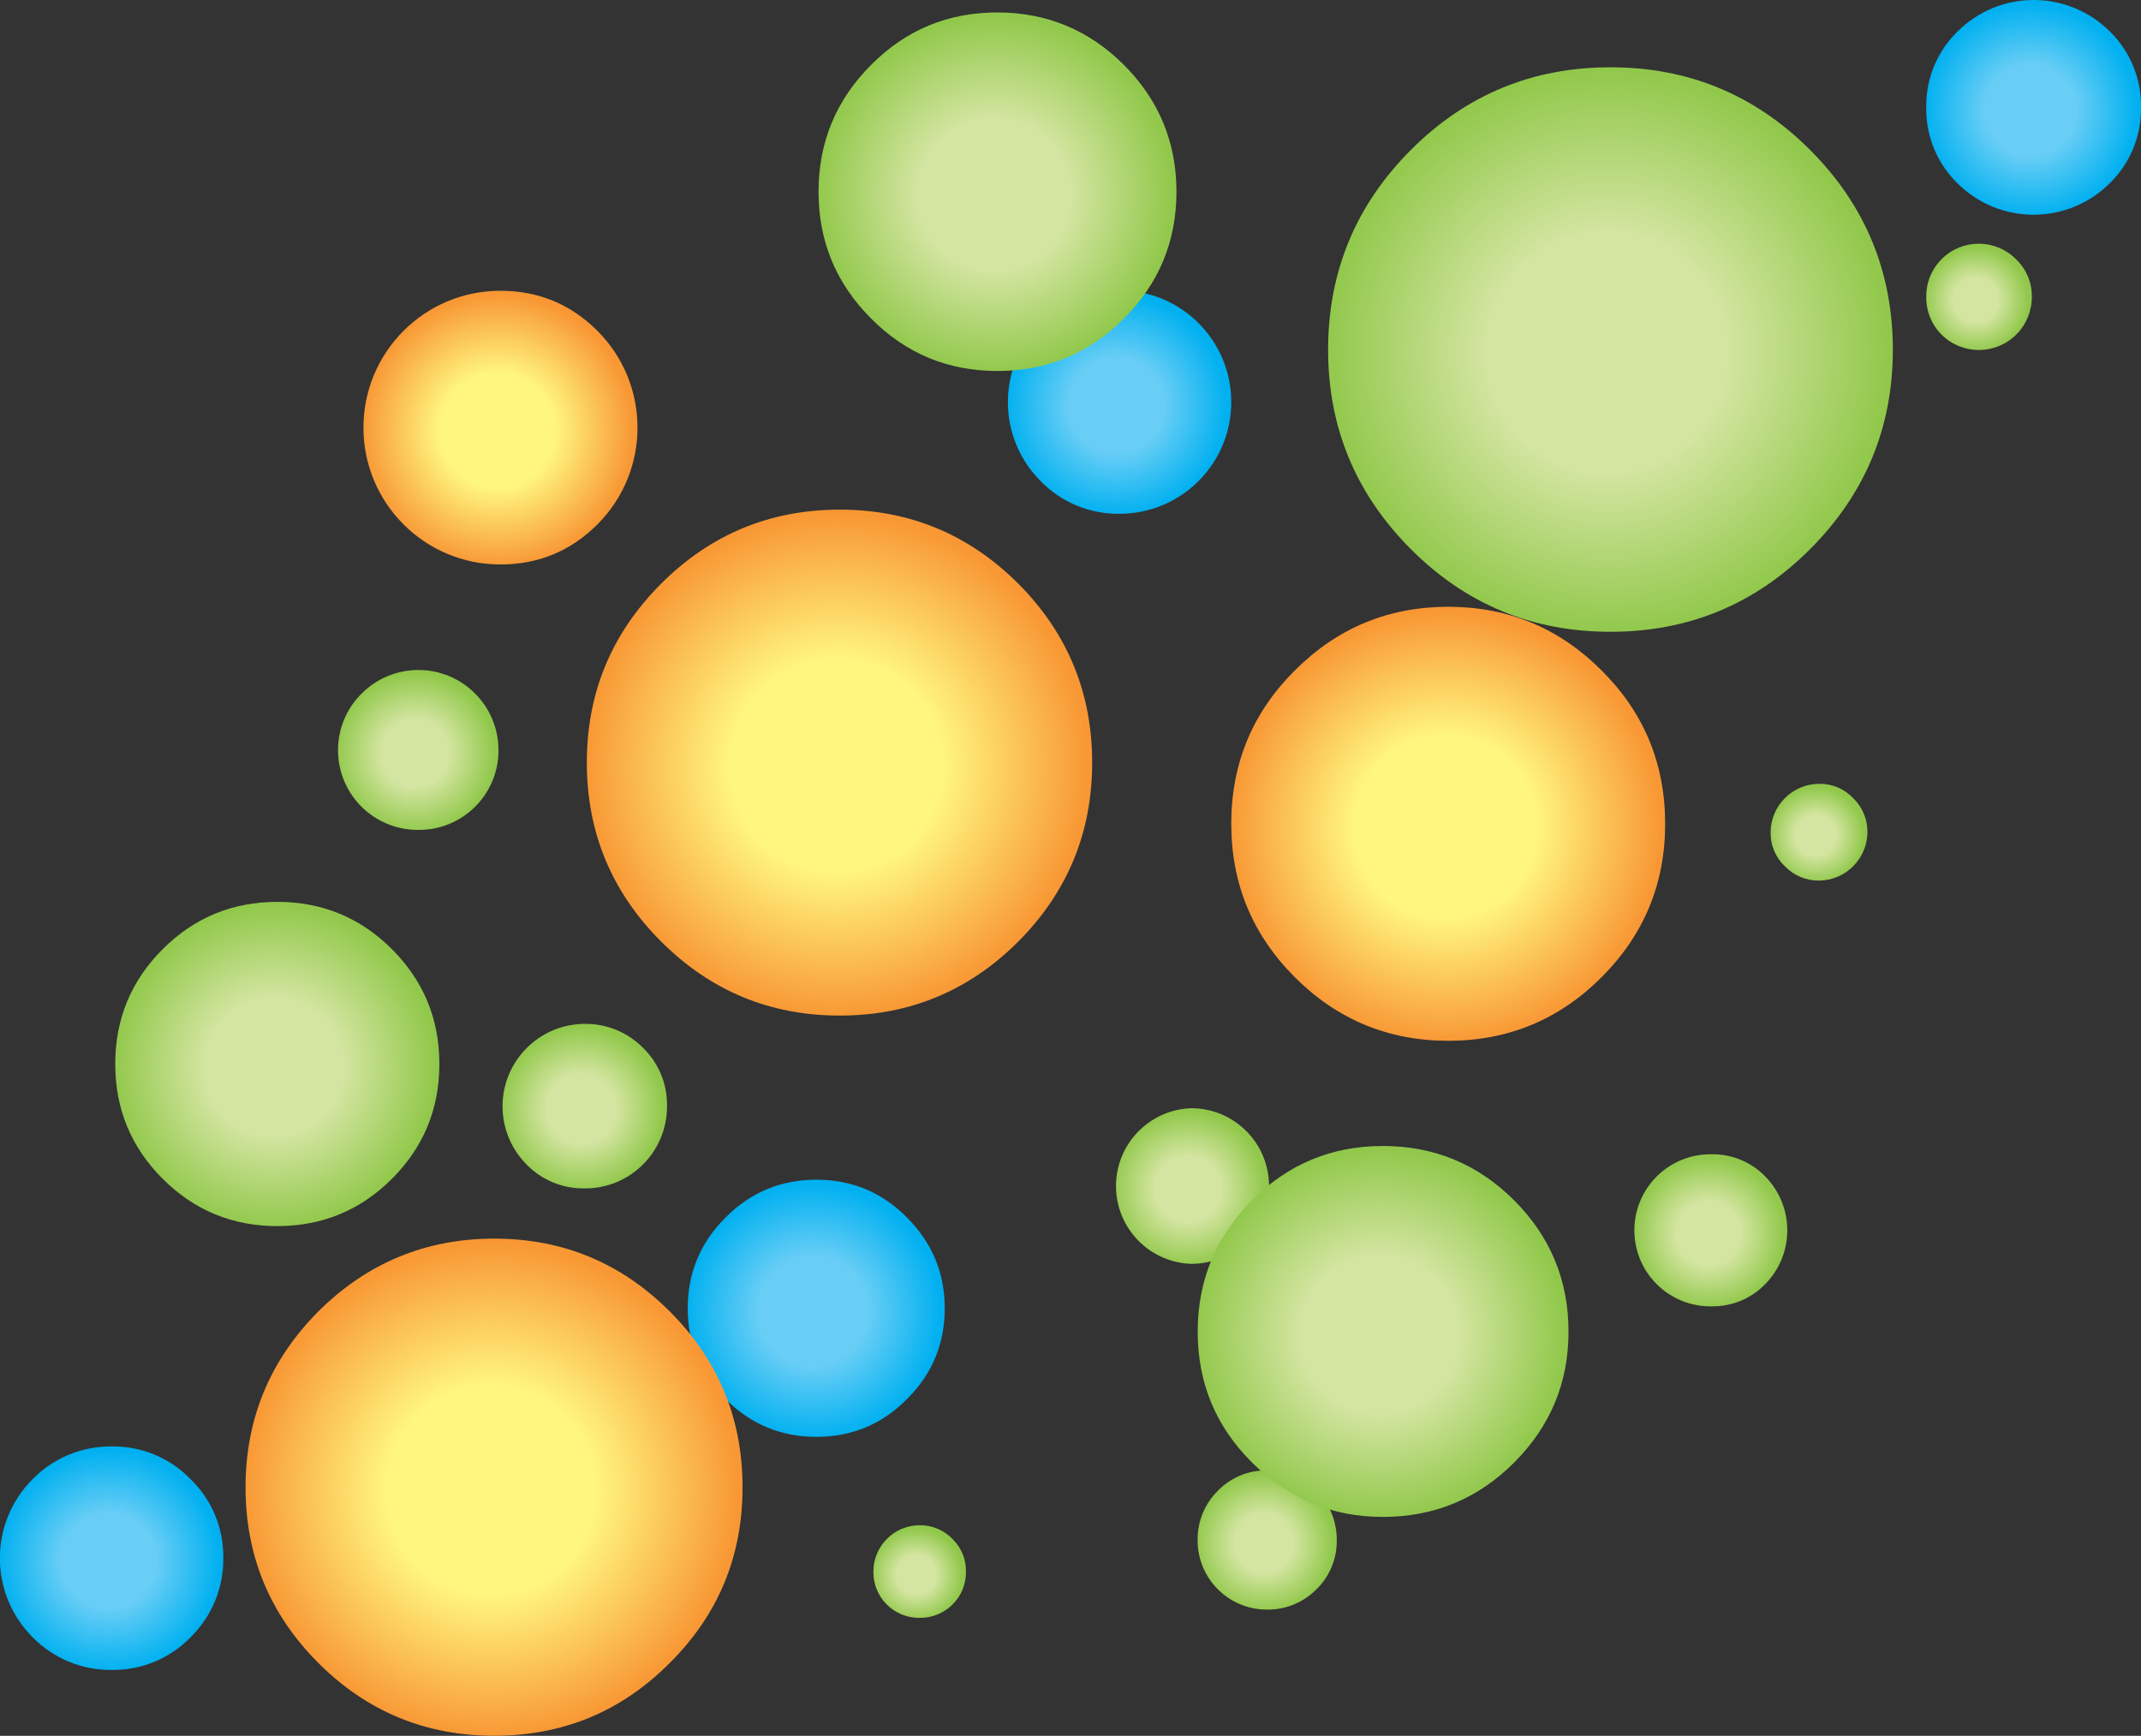 <?xml version="1.0" encoding="iso-8859-1"?>
<!-- Generator: Adobe Illustrator 20.1.0, SVG Export Plug-In . SVG Version: 6.00 Build 0)  -->
<svg version="1.0" id="Layer_1" xmlns="http://www.w3.org/2000/svg" xmlns:xlink="http://www.w3.org/1999/xlink" x="0px" y="0px"
	 viewBox="0 0 949.21 769.54" enable-background="new 0 0 949.21 769.54" xml:space="preserve">
<rect x="0" y="0" width="949.21" height="769.54" fill="#333333" stroke="none"/>
<title>colorful_0015</title>
<radialGradient id="SVGID_1_" cx="448.258" cy="457.255" r="30.64" gradientTransform="matrix(4.08 0 0 -4.09 -1116.35 2026.49)" gradientUnits="userSpaceOnUse">
	<stop  offset="0.42" style="stop-color:#D4E5A1"/>
	<stop  offset="1" style="stop-color:#91C84B"/>
</radialGradient>
<path fill="url(#SVGID_1_)" d="M714,29.83c-34.58,0-64.057,12.19-88.43,36.57c-24.507,24.513-36.76,54.067-36.76,88.66
	c0,34.453,12.253,63.94,36.76,88.46c24.373,24.38,53.85,36.57,88.43,36.57s64.057-12.19,88.43-36.57
	c24.507-24.513,36.76-54,36.76-88.46c0-34.593-12.253-64.147-36.76-88.66C778.023,42.02,748.547,29.83,714,29.83z"/>
<radialGradient id="SVGID_2_" cx="448.258" cy="457.225" r="12.11" gradientTransform="matrix(4.08 0 0 -4.09 -1333.84 2049.78)" gradientUnits="userSpaceOnUse">
	<stop  offset="0.42" style="stop-color:#69CEF6"/>
	<stop  offset="1" style="stop-color:#00B0F0"/>
</radialGradient>
<path fill="url(#SVGID_2_)" d="M545.88,178.34c0.04-27.349-22.099-49.552-49.448-49.592c-27.349-0.04-49.552,22.099-49.592,49.448
	c-0.019,13.151,5.194,25.77,14.49,35.074c9.205,9.478,21.92,14.726,35.13,14.5C523.737,227.72,545.836,205.617,545.88,178.34z"/>
<radialGradient id="SVGID_3_" cx="448.258" cy="457.225" r="12.11" gradientTransform="matrix(4.08 0 0 -4.09 -1780.67 2562.13)" gradientUnits="userSpaceOnUse">
	<stop  offset="0.42" style="stop-color:#69CEF6"/>
	<stop  offset="1" style="stop-color:#00B0F0"/>
</radialGradient>
<path fill="url(#SVGID_3_)" d="M99,690.69c0.196-13.146-5.052-25.787-14.5-34.93c-9.138-9.448-21.777-14.697-34.92-14.5
	c-13.2-0.174-25.895,5.066-35.13,14.5c-19.331,19.357-19.331,50.713,0,70.07c9.235,9.434,21.93,14.674,35.13,14.5
	c13.143,0.197,25.782-5.052,34.92-14.5C93.933,716.591,99.173,703.893,99,690.69z"/>
<radialGradient id="SVGID_4_" cx="448.258" cy="457.225" r="23.55" gradientTransform="matrix(4.08 0 0 -4.09 -1188.23 2236.7)" gradientUnits="userSpaceOnUse">
	<stop  offset="0.42" style="stop-color:#FFF67F"/>
	<stop  offset="1" style="stop-color:#F89734"/>
</radialGradient>
<path fill="url(#SVGID_4_)" d="M574.06,297.23c-18.787,18.667-28.18,41.333-28.18,68c0,26.56,9.393,49.227,28.18,68
	c18.787,18.773,41.453,28.17,68,28.19c26.547,0,49.213-9.397,68-28.19c18.787-18.793,28.18-41.46,28.18-68
	c0-26.667-9.393-49.333-28.18-68C691.28,278.41,668.617,269,642.07,269C615.523,269,592.853,278.41,574.06,297.23z"/>
<radialGradient id="SVGID_5_" cx="448.258" cy="457.225" r="8.45" gradientTransform="matrix(4.08 0 0 -4.09 -1302.19 2397.27)" gradientUnits="userSpaceOnUse">
	<stop  offset="0.42" style="stop-color:#D4E5A1"/>
	<stop  offset="1" style="stop-color:#91C84B"/>
</radialGradient>
<path fill="url(#SVGID_5_)" d="M562.63,525.83c0-19.061-15.449-34.514-34.51-34.52c-19.054,0.649-33.974,16.621-33.326,35.674
	c0.618,18.143,15.182,32.708,33.326,33.326C547.165,560.305,562.608,544.875,562.63,525.83z"/>
<radialGradient id="SVGID_6_" cx="448.228" cy="457.225" r="27.44" gradientTransform="matrix(4.08 0 0 -4.09 -1458.01 2209.53)" gradientUnits="userSpaceOnUse">
	<stop  offset="0.42" style="stop-color:#FFF67F"/>
	<stop  offset="1" style="stop-color:#F89734"/>
</radialGradient>
<path fill="url(#SVGID_6_)" d="M484.21,338.09c0-30.913-10.893-57.333-32.68-79.26c-21.92-21.927-48.333-32.89-79.24-32.89
	s-57.32,10.963-79.24,32.89c-21.92,21.927-32.88,48.347-32.88,79.26s10.96,57.333,32.88,79.26
	c21.92,21.927,48.333,32.89,79.24,32.89s57.32-10.963,79.24-32.89C473.317,395.423,484.21,369.003,484.21,338.09z"/>
<radialGradient id="SVGID_7_" cx="448.278" cy="457.225" r="19.41" gradientTransform="matrix(4.08 0 0 -4.09 -1388.16 1956.42)" gradientUnits="userSpaceOnUse">
	<stop  offset="0.42" style="stop-color:#D4E5A1"/>
	<stop  offset="1" style="stop-color:#91C84B"/>
</radialGradient>
<path fill="url(#SVGID_7_)" d="M386.18,28.8C370.66,44.327,362.9,63.06,362.9,85s7.76,40.667,23.28,56.18
	c15.387,15.527,34.053,23.29,56,23.29s40.667-7.763,56.16-23.29c15.493-15.54,23.24-34.267,23.24-56.18s-7.76-40.647-23.28-56.2
	c-15.533-15.52-34.253-23.28-56.16-23.28S401.58,13.28,386.18,28.8z"/>
<radialGradient id="SVGID_8_" cx="448.258" cy="457.225" r="5.25" gradientTransform="matrix(4.08 0 0 -4.09 -1023.84 2240.38)" gradientUnits="userSpaceOnUse">
	<stop  offset="0.42" style="stop-color:#D4E5A1"/>
	<stop  offset="1" style="stop-color:#91C84B"/>
</radialGradient>
<path fill="url(#SVGID_8_)" d="M827.91,368.94c0.068-5.698-2.223-11.17-6.33-15.12c-3.916-4.15-9.405-6.45-15.11-6.33
	c-11.816,0.082-21.377,9.634-21.47,21.45c-0.12,5.708,2.179,11.2,6.33,15.12c3.947,4.105,9.416,6.396,15.11,6.33
	C818.256,390.308,827.817,380.756,827.91,368.94z"/>
<radialGradient id="SVGID_9_" cx="448.258" cy="457.225" r="5.71" gradientTransform="matrix(4.08 0 0 -4.09 -952.97 2003)" gradientUnits="userSpaceOnUse">
	<stop  offset="0.42" style="stop-color:#D4E5A1"/>
	<stop  offset="1" style="stop-color:#91C84B"/>
</radialGradient>
<path fill="url(#SVGID_9_)" d="M900.81,131.56c0.073-6.242-2.439-12.235-6.94-16.56c-9.019-9.163-23.759-9.28-32.922-0.26
	c-4.502,4.432-7.01,10.503-6.948,16.82c-0.109,6.265,2.322,12.307,6.74,16.75c9.19,9.157,24.063,9.13,33.22-0.059
	C898.374,143.821,900.839,137.814,900.81,131.56z"/>
<radialGradient id="SVGID_10_" cx="448.258" cy="457.225" r="13.95" gradientTransform="matrix(4.08 0 0 -4.09 -1468.42 2451.4)" gradientUnits="userSpaceOnUse">
	<stop  offset="0.42" style="stop-color:#69CEF6"/>
	<stop  offset="1" style="stop-color:#00B0F0"/>
</radialGradient>
<path fill="url(#SVGID_10_)" d="M418.85,580c0-15.66-5.583-29.073-16.75-40.24C391.08,528.587,377.673,523,361.88,523
	c-15.66,0-29.07,5.583-40.23,16.75c-11.16,11.167-16.743,24.583-16.75,40.25c0,15.8,5.583,29.213,16.75,40.24
	c11.16,11.173,24.57,16.76,40.23,16.76c15.793,0,29.203-5.583,40.23-16.75C413.27,609.19,418.85,595.773,418.85,580z"/>
<radialGradient id="SVGID_11_" cx="448.258" cy="457.225" r="8.69" gradientTransform="matrix(4.08 0 0 -4.09 -1644.87 2204.01)" gradientUnits="userSpaceOnUse">
	<stop  offset="0.42" style="stop-color:#D4E5A1"/>
	<stop  offset="1" style="stop-color:#91C84B"/>
</radialGradient>
<path fill="url(#SVGID_11_)" d="M221,332.58c0.015-19.617-15.876-35.532-35.493-35.547c-9.437-0.007-18.488,3.741-25.157,10.417
	c-13.88,13.722-14.007,36.098-0.285,49.978c6.705,6.782,15.868,10.566,25.405,10.492c19.451,0.171,35.358-15.458,35.529-34.908
	C221,332.868,221,332.724,221,332.58z"/>
<radialGradient id="SVGID_12_" cx="448.228" cy="457.255" r="26.98" gradientTransform="matrix(4.08 0 0 -4.09 -1611.17 2530.87)" gradientUnits="userSpaceOnUse">
	<stop  offset="0.42" style="stop-color:#FFF67F"/>
	<stop  offset="1" style="stop-color:#F89734"/>
</radialGradient>
<path fill="url(#SVGID_12_)" d="M219.13,549.12c-30.36,0-56.36,10.76-78,32.28c-21.513,21.653-32.27,47.653-32.27,78
	c0,30.347,10.757,56.29,32.27,77.83c21.513,21.52,47.513,32.28,78,32.28s56.423-10.76,77.81-32.28
	c21.513-21.38,32.27-47.323,32.27-77.83c0-30.507-10.757-56.507-32.27-78C275.427,559.88,249.49,549.12,219.13,549.12z"/>
<radialGradient id="SVGID_13_" cx="448.258" cy="457.225" r="5.03" gradientTransform="matrix(4.08 0 0 -4.09 -1422.68 2568.25)" gradientUnits="userSpaceOnUse">
	<stop  offset="0.42" style="stop-color:#D4E5A1"/>
	<stop  offset="1" style="stop-color:#91C84B"/>
</radialGradient>
<path fill="url(#SVGID_13_)" d="M428.25,696.81c0.112-5.443-2.031-10.69-5.92-14.5c-3.843-3.985-9.164-6.204-14.7-6.13
	c-11.325,0.083-20.453,9.304-20.42,20.63c-0.111,11.172,8.856,20.319,20.028,20.43c0.131,0.001,0.261,0.001,0.392,0
	c5.498,0.088,10.798-2.046,14.7-5.92C426.178,707.479,428.313,702.247,428.25,696.81z"/>
<radialGradient id="SVGID_14_" cx="448.258" cy="457.225" r="7.54" gradientTransform="matrix(4.08 0 0 -4.09 -1268.49 2554.16)" gradientUnits="userSpaceOnUse">
	<stop  offset="0.42" style="stop-color:#D4E5A1"/>
	<stop  offset="1" style="stop-color:#91C84B"/>
</radialGradient>
<path fill="url(#SVGID_14_)" d="M592.65,682.72c0.089-16.949-13.58-30.761-30.529-30.85c-0.104-0.001-0.207-0.001-0.311,0
	c-8.214-0.147-16.122,3.111-21.85,9c-5.846,5.761-9.095,13.653-9,21.86c-0.089,16.949,13.58,30.761,30.529,30.85
	c0.104,0.001,0.207,0.001,0.311,0c8.204,0.095,16.093-3.155,21.85-9C589.54,698.849,592.797,690.937,592.65,682.72z"/>
<radialGradient id="SVGID_15_" cx="448.278" cy="457.255" r="20.13" gradientTransform="matrix(4.08 0 0 -4.09 -1217.23 2461.82)" gradientUnits="userSpaceOnUse">
	<stop  offset="0.42" style="stop-color:#D4E5A1"/>
	<stop  offset="1" style="stop-color:#91C84B"/>
</radialGradient>
<path fill="url(#SVGID_15_)" d="M555.07,532.16C539.023,548.233,531,567.64,531,590.38s8.033,42.073,24.1,58
	c16.067,16.073,35.4,24.11,58,24.11c22.733,0,42.133-8.037,58.2-24.11c16.067-16.073,24.1-35.407,24.1-58
	c0-22.747-8.033-42.153-24.1-58.22s-35.467-24.103-58.2-24.11C590.367,508.057,571.023,516.093,555.07,532.16z"/>
<radialGradient id="SVGID_16_" cx="448.258" cy="457.225" r="8.23" gradientTransform="matrix(4.08 0 0 -4.09 -1071.42 2416.88)" gradientUnits="userSpaceOnUse">
	<stop  offset="0.42" style="stop-color:#D4E5A1"/>
	<stop  offset="1" style="stop-color:#91C84B"/>
</radialGradient>
<path fill="url(#SVGID_16_)" d="M758.88,511.73c-18.615-0.321-33.965,14.51-34.285,33.125s14.51,33.965,33.125,34.285
	c0.387,0.007,0.774,0.007,1.161,0c8.913,0.142,17.487-3.408,23.69-9.81c13.09-13.245,13.09-34.555,0-47.8
	C776.365,515.132,767.791,511.585,758.88,511.73z"/>
<radialGradient id="SVGID_17_" cx="448.258" cy="457.225" r="8.91" gradientTransform="matrix(4.08 0 0 -4.09 -1571.14 2361.72)" gradientUnits="userSpaceOnUse">
	<stop  offset="0.42" style="stop-color:#D4E5A1"/>
	<stop  offset="1" style="stop-color:#91C84B"/>
</radialGradient>
<path fill="url(#SVGID_17_)" d="M259.15,453.92c-20.186,0.11-36.461,16.562-36.351,36.748c0.052,9.584,3.866,18.763,10.621,25.562
	c6.74,6.945,16.054,10.789,25.73,10.62c20.031,0.161,36.399-15.947,36.56-35.978c0.002-0.197,0.002-0.395,0-0.592
	c0.165-9.678-3.679-18.994-10.62-25.74C278.251,457.614,268.882,453.778,259.15,453.92z"/>
<radialGradient id="SVGID_18_" cx="448.258" cy="457.225" r="11.65" gradientTransform="matrix(4.08 0 0 -4.09 -928.67 1919.04)" gradientUnits="userSpaceOnUse">
	<stop  offset="0.42" style="stop-color:#69CEF6"/>
	<stop  offset="1" style="stop-color:#00B0F0"/>
</radialGradient>
<path fill="url(#SVGID_18_)" d="M935.33,13.89c-18.645-18.522-48.745-18.522-67.39,0c-9.104,8.828-14.15,21.03-13.94,33.71
	c-0.223,12.672,4.804,24.873,13.89,33.71c18.645,18.522,48.745,18.522,67.39,0c9.1-8.83,14.142-21.032,13.93-33.71
	C949.435,34.929,944.412,22.729,935.33,13.89z"/>
<radialGradient id="SVGID_19_" cx="448.278" cy="457.225" r="14.84" gradientTransform="matrix(4.08 0 0 -4.09 -1608.52 2061.02)" gradientUnits="userSpaceOnUse">
	<stop  offset="0.42" style="stop-color:#FFF67F"/>
	<stop  offset="1" style="stop-color:#F89734"/>
</radialGradient>
<path fill="url(#SVGID_19_)" d="M264.87,146.68c-11.847-11.847-26.21-17.77-43.09-17.77c-33.499,0.011-60.65,27.171-60.65,60.67
	s27.151,60.659,60.65,60.67c16.88,0,31.243-5.923,43.09-17.77C288.557,208.785,288.557,170.375,264.87,146.68z"/>
<radialGradient id="SVGID_20_" cx="448.258" cy="457.225" r="17.6" gradientTransform="matrix(4.08 0 0 -4.09 -1707.36 2343.13)" gradientUnits="userSpaceOnUse">
	<stop  offset="0.42" style="stop-color:#D4E5A1"/>
	<stop  offset="1" style="stop-color:#91C84B"/>
</radialGradient>
<path fill="url(#SVGID_20_)" d="M72.09,420.83c-14,14-21,30.957-21,50.87s7,36.87,21,50.87c14,14,30.95,21,50.85,21
	s36.85-7,50.85-21c14-14,21-30.957,21-50.87c0-19.913-7-36.87-21-50.87c-14-14-30.95-21-50.85-21
	C103.04,399.83,86.09,406.83,72.09,420.83z"/>
</svg>
